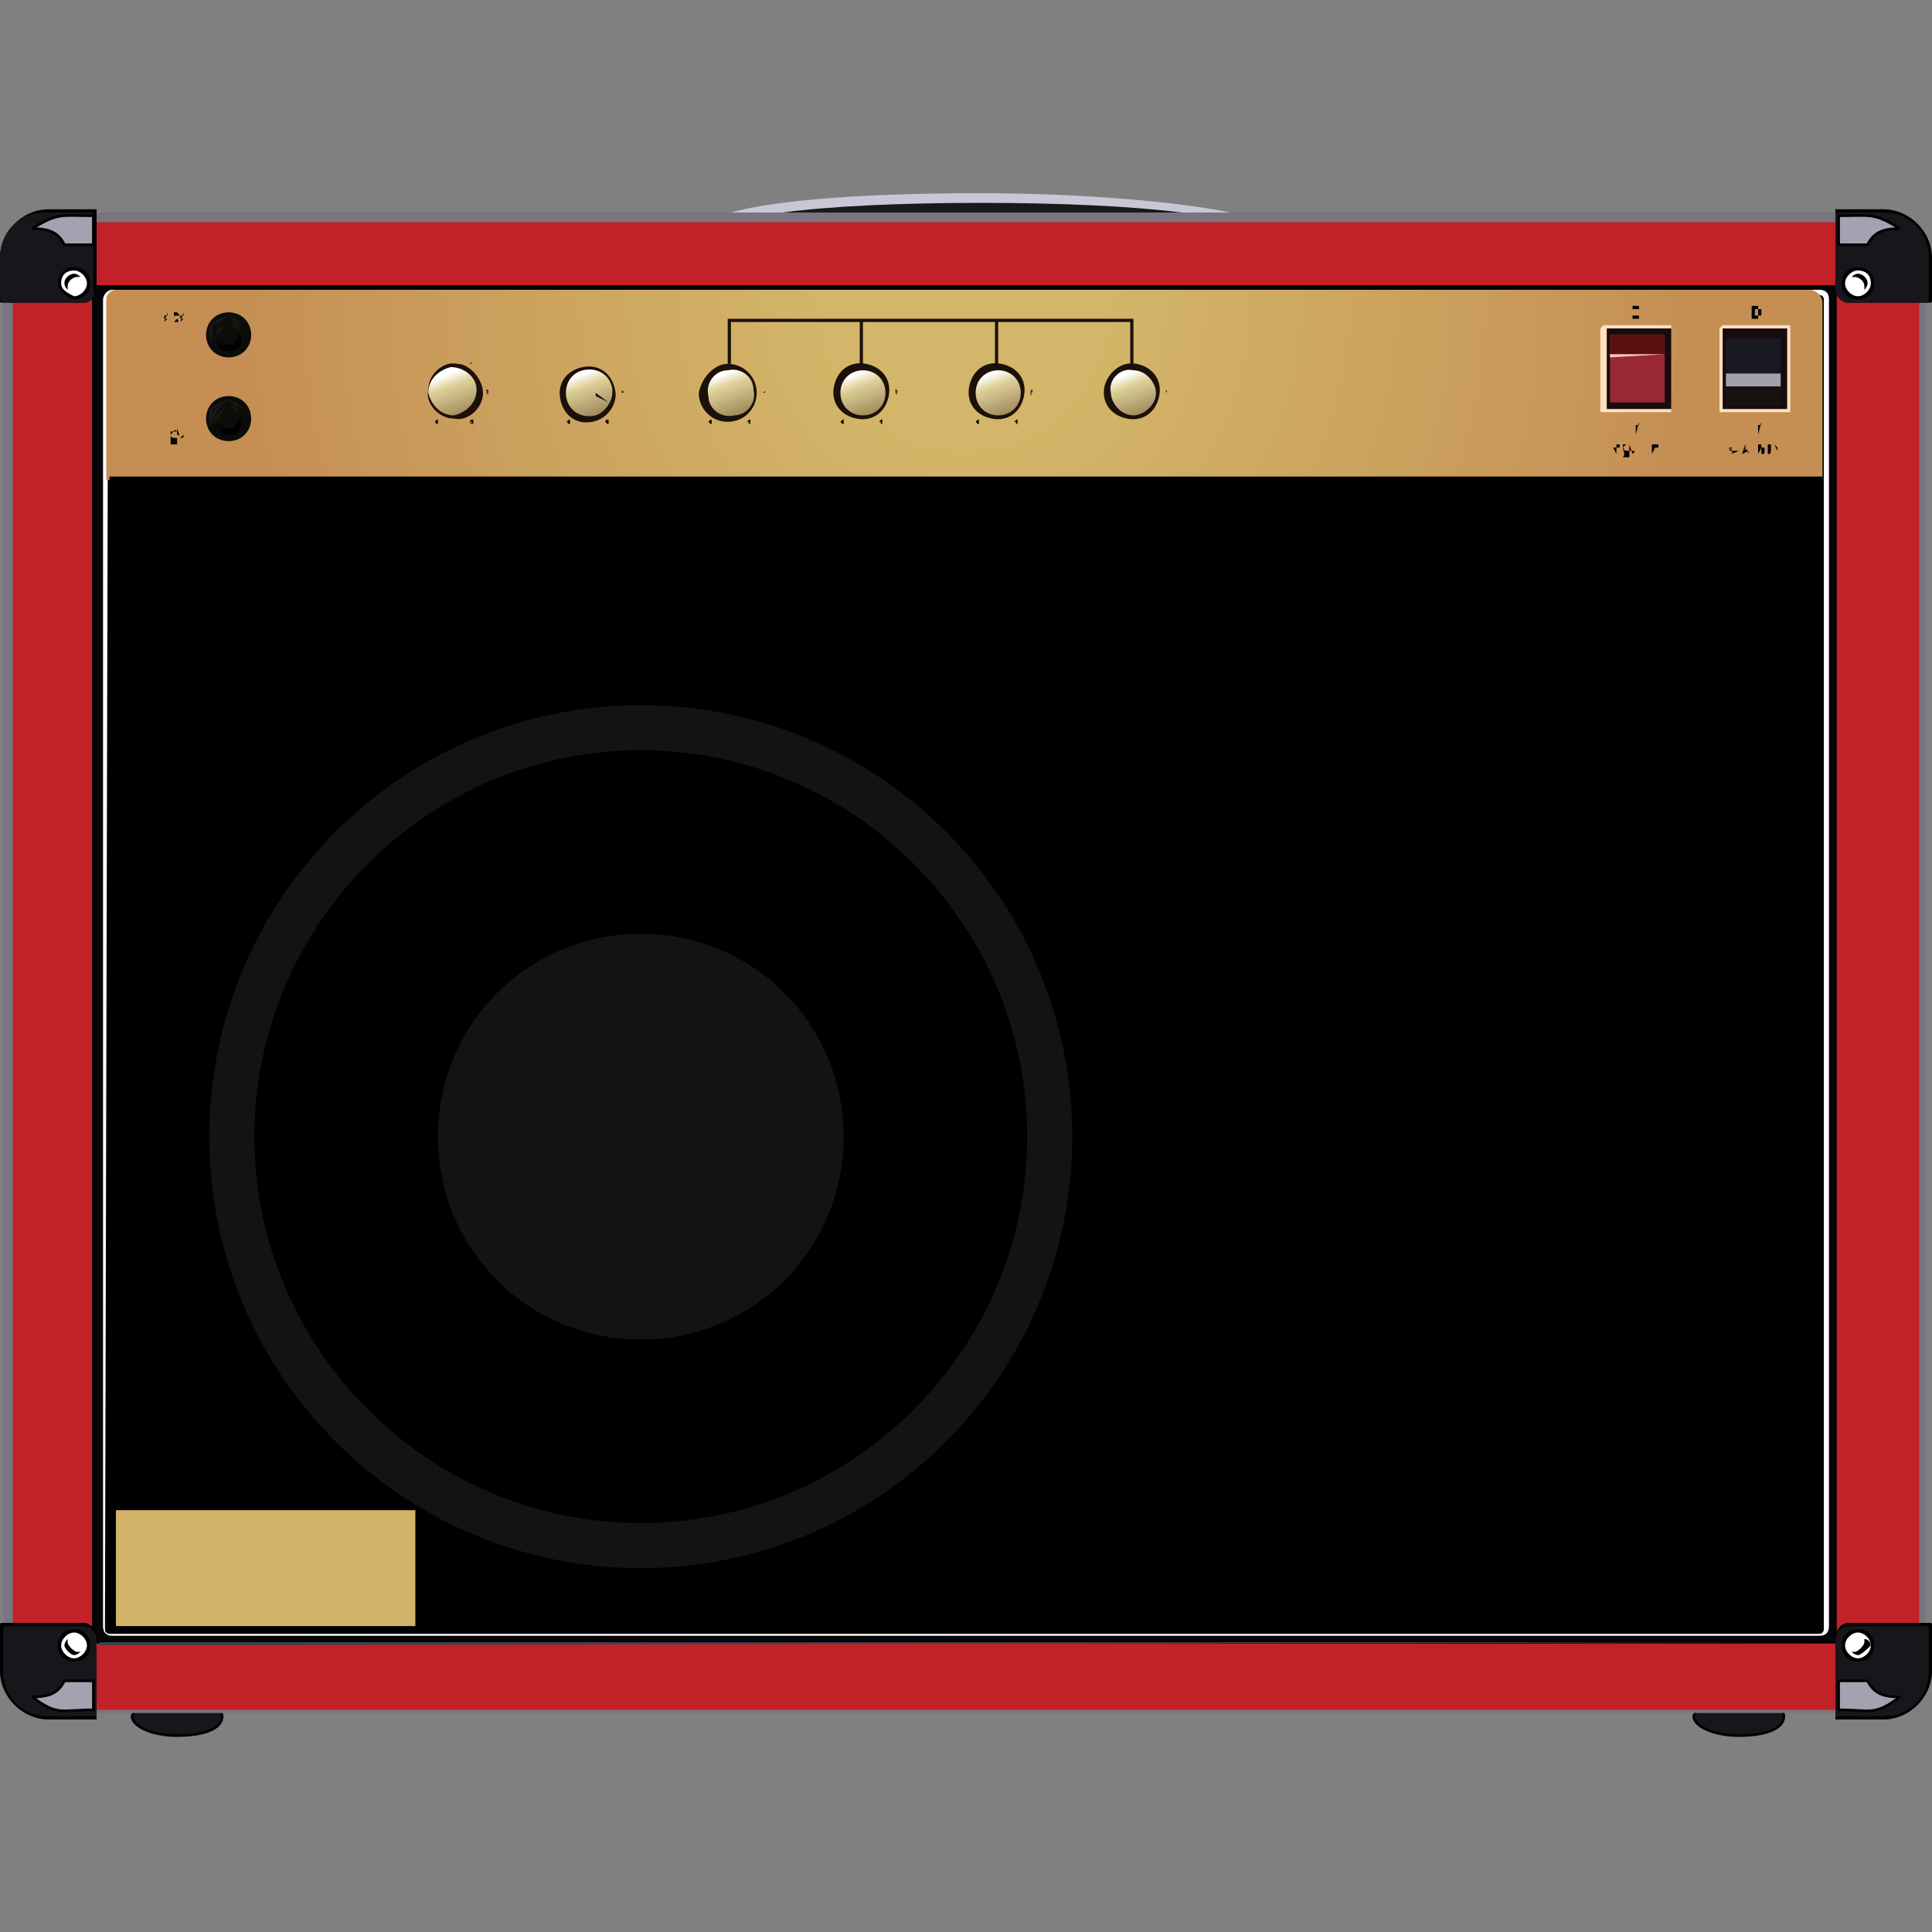 <svg enable-background="new 0 0 60 60" height="60" viewBox="0 0 60 60" width="60" xmlns="http://www.w3.org/2000/svg" xmlns:xlink="http://www.w3.org/1999/xlink"><rect x="0" y="0" width="60" height="60" fill="#808080" stroke="none"/><radialGradient id="a" cx="29.95" cy="9.512" gradientUnits="userSpaceOnUse" r="26.649"><stop offset=".16" stop-color="#d3b669"/><stop offset=".84" stop-color="#c58f54"/></radialGradient><linearGradient id="b"><stop offset="0" stop-color="#fff"/><stop offset=".15" stop-color="#ded099"/><stop offset=".5" stop-color="#a68e60"/><stop offset="1" stop-color="#81592a"/></linearGradient><linearGradient id="c" gradientUnits="userSpaceOnUse" x1="22.484" x2="23.364" xlink:href="#b" y1="11.616" y2="13.993"/><linearGradient id="d" gradientUnits="userSpaceOnUse" x1="26.586" x2="27.467" xlink:href="#b" y1="11.623" y2="14"/><linearGradient id="e" gradientUnits="userSpaceOnUse" x1="30.785" x2="31.666" xlink:href="#b" y1="11.62" y2="13.997"/><linearGradient id="f" gradientUnits="userSpaceOnUse" x1="34.984" x2="35.864" xlink:href="#b" y1="11.617" y2="13.994"/><linearGradient id="g" gradientUnits="userSpaceOnUse" x1="13.875" x2="14.755" xlink:href="#b" y1="11.634" y2="14.011"/><linearGradient id="h" gradientUnits="userSpaceOnUse" x1="18.084" x2="18.964" xlink:href="#b" y1="11.616" y2="13.992"/><linearGradient id="i"><stop offset=".25" stop-color="#191919"/><stop offset=".75"/></linearGradient><linearGradient id="j" gradientUnits="userSpaceOnUse" x1="6.826" x2="7.293" xlink:href="#i" y1="9.896" y2="10.945"/><linearGradient id="k"><stop offset=".21" stop-color="#191919"/><stop offset=".79"/></linearGradient><linearGradient id="l" gradientUnits="userSpaceOnUse" x1="6.943" x2="7.23" xlink:href="#k" y1="9.993" y2="10.827"/><linearGradient id="m" gradientUnits="userSpaceOnUse" x1="6.825" x2="7.292" xlink:href="#i" y1="12.495" y2="13.544"/><linearGradient id="n" gradientUnits="userSpaceOnUse" x1="6.913" x2="7.2" xlink:href="#k" y1="12.601" y2="13.435"/><path d="m5.5 52.7c.7 0 1.4.3 1.4.6 0 .4-.6.6-1.4.6s-1.4-.3-1.4-.6c.1-.3.7-.6 1.4-.6z" fill="#18161b" stroke="#000" stroke-miterlimit="2.414" stroke-width=".081"/><path d="m54 52.7c.7 0 1.4.3 1.4.6 0 .4-.6.6-1.4.6s-1.4-.3-1.4-.6c.1-.3.7-.6 1.4-.6z" fill="#18161b" stroke="#000" stroke-miterlimit="2.414" stroke-width=".081"/><path d="m1.6 6.6h56.7c.8 0 1.5.7 1.5 1.5v43.6c0 .8-.7 1.5-1.5 1.5h-56.7c-.8 0-1.5-.7-1.5-1.5v-43.6c0-.8.7-1.5 1.5-1.5z" fill="#78757f"/><path d="m1.9 6.9h56.2c.8 0 1.5.7 1.5 1.5v43.2c0 .8-.7 1.5-1.5 1.5-18.7 0-37.4 0-56.2 0-.8 0-1.5-.7-1.5-1.5 0-6.2 0-37 0-43.2 0-.9.7-1.5 1.5-1.5z" fill="#c12127"/><path d="m2.9 8.9h54.1v42.1h-54.1z" fill="#050508" stroke="#000" stroke-miterlimit="2.414" stroke-width=".081"/><path d="m3.5 9h53c.2 0 .3.1.3.3v41.2c0 .2-.1.3-.3.3h-53c-.2 0-.3-.1-.3-.3v-41.2c0-.1.1-.3.3-.3z" fill="#fff"/><path d="m3.4 9.2h53.1s.1 0 .1.1v41.3s0 .1-.1.1h-53.1s-.1 0-.1-.1z" stroke="#000" stroke-miterlimit="2.414" stroke-width=".081"/><path d="m2.6 9.4h-2.5c-.1 0-.1 0-.1-.1v-1.3c0-.8.7-1.5 1.5-1.5h1.5v2.5c0 .2-.2.4-.4.4z"/><path d="m2.6 9.4h-2.4c-.1 0-.2-.1-.2-.1v-1.3c0-.8.6-1.4 1.4-1.4h1.5v2.4c.1.2-.1.4-.3.4z" fill="#18161b"/><path d="m1 7.1c.5 0 .8.1 1 .5h.9c0-.3 0-.6 0-.9-1 0-1.1-.1-1.9.4z" fill="#a4a1b0" stroke="#000" stroke-miterlimit="2.414" stroke-width=".081"/><path d="m2.3 8.3c.3 0 .5.2.5.5s-.2.5-.5.5c-.3-.1-.5-.3-.5-.5 0-.3.2-.5.5-.5z"/><path d="m2.3 8.4c.2 0 .4.2.4.4s-.2.4-.4.4c-.2-.1-.4-.2-.4-.4 0-.3.2-.4.4-.4z" fill="#fff"/><path d="m2.3 8.5c.1 0 .2.1.2.1h-.1c-.1 0-.3.1-.3.3v.1s-.1-.1-.1-.2c0-.2.2-.3.3-.3z"/><path d="m57.4 9.4h2.5c.1 0 .1 0 .1-.1v-1.3c0-.8-.7-1.5-1.5-1.5h-1.5v2.5c0 .2.2.4.4.4z"/><path d="m57.4 9.4h2.4c.1 0 .1 0 .1-.1v-1.3c0-.8-.6-1.4-1.4-1.4h-1.5v2.4c0 .2.2.4.4.4z" fill="#18161b"/><path d="m59 7.1c-.5 0-.8.1-1 .5-.3 0-.6 0-.9 0 0-.3 0-.6 0-.9 1 0 1.1-.1 1.9.4z" fill="#a4a1b0" stroke="#000" stroke-miterlimit="2.414" stroke-width=".081"/><path d="m57.7 8.3c-.3 0-.5.2-.5.5s.2.5.5.5.5-.2.5-.5-.2-.5-.5-.5z"/><path d="m57.7 8.4c-.2 0-.4.2-.4.4s.2.4.4.4.4-.2.4-.4c0-.3-.2-.4-.4-.4z" fill="#fff"/><path d="m57.7 8.5c-.1 0-.2.1-.2.1h.1c.1 0 .3.1.3.3v.1s.1-.1.1-.2c0-.2-.2-.3-.3-.3z"/><path d="m2.6 50.4h-2.5c-.1 0-.1 0-.1.1v1.4c0 .8.7 1.5 1.5 1.5h1.5v-2.5c0-.3-.2-.5-.4-.5z"/><path d="m2.6 50.5h-2.4c-.1 0-.1 0-.1.1v1.3c0 .8.6 1.4 1.4 1.4h1.5v-2.4c0-.2-.2-.4-.4-.4z" fill="#18161b"/><path d="m1 52.7c.5 0 .8-.1 1-.5h.9v.9c-1 0-1.1.2-1.9-.4z" fill="#a4a1b0" stroke="#000" stroke-miterlimit="2.414" stroke-width=".081"/><path d="m2.3 51.6c.3 0 .5-.2.5-.5s-.2-.5-.5-.5-.5.2-.5.5.2.5.5.5z"/><path d="m2.3 51.5c.2 0 .4-.2.4-.4s-.2-.4-.4-.4-.4.2-.4.4.2.4.4.4z" fill="#fff"/><path d="m2.3 51.4c.1 0 .2-.1.2-.1s0 0-.1 0-.3-.2-.3-.3 0-.1 0-.1-.1.1-.1.2.2.3.3.3z"/><path d="m57.4 50.4h2.5c.1 0 .1 0 .1.1v1.4c0 .8-.7 1.5-1.5 1.5h-1.5v-2.5c0-.3.2-.5.4-.5z"/><path d="m57.4 50.5h2.4c.1 0 .1 0 .1.1v1.3c0 .8-.6 1.4-1.4 1.4h-1.5v-2.4c0-.2.2-.4.4-.4z" fill="#18161b"/><path d="m59 52.7c-.5 0-.8-.1-1-.5-.3 0-.6 0-.9 0v.9c1 0 1.1.2 1.9-.4z" fill="#a4a1b0" stroke="#000" stroke-miterlimit="2.414" stroke-width=".081"/><path d="m57.7 51.6c-.3 0-.5-.2-.5-.5s.2-.5.5-.5.5.2.5.5-.2.5-.5.5z"/><path d="m57.7 51.5c-.2 0-.4-.2-.4-.4s.2-.4.4-.4.4.2.4.4-.2.4-.4.4z" fill="#fff"/><path d="m57.7 51.4c-.1 0-.2-.1-.2-.1h.1c.1 0 .3-.2.3-.3s0-.1 0-.1c.1 0 .2.1.2.2-.1.1-.3.3-.4.3z"/><path d="m38.2 6.6c-1.4-.3-4.4-.6-7.8-.6s-6.3.2-7.7.6z" fill="#c9c7d6"/><path d="m24.3 6.6h12.4c-1.6-.2-3.8-.3-6.2-.3-2.5 0-4.7.1-6.2.3z" fill="#191919"/><path d="m56.9 51h-53.8v.1z" fill="#41424b"/><path d="m3.6 9h52.6c.2 0 .4.2.4.4v5.5h-53.3v-5.6c0-.2.2-.3.3-.3z" fill="url(#a)"/><path d="m3.4 14.8h53.2v.1.1h-53.2c0-.1 0-.1 0-.2z"/><path d="m26.8 11.4v-1.4h4.1v1.4h.1v-1.4h4.1v1.3h.1v-1.4h-.1-12.5v1.4h.1v-1.3h4v1.4z" fill="#1c100a"/><path d="m22.6 11.3c.5 0 .9.4.9.9s-.4.9-.9.9-.9-.4-.9-.9c.1-.5.5-.9.9-.9z" fill="#1c100a"/><path d="m22.6 11.5c.4-.1.8.2.8.6.1.4-.2.8-.6.8-.4.1-.8-.2-.8-.6-.1-.4.2-.8.6-.8z" fill="url(#c)"/><path d="m22.1 11.7.3.2z" fill="#17110f"/><path d="m27.6 12.3c-.1.5-.5.8-1 .7s-.8-.5-.7-1 .5-.8 1-.7.8.5.7 1z" fill="#1c100a"/><path d="m27.5 12.2c0 .4-.3.7-.7.7s-.7-.3-.7-.7.3-.7.7-.7.7.3.7.7z" fill="url(#d)"/><path d="m27.3 11.7-.3.3z" fill="#17110f"/><path d="m31.8 12.3c-.1.5-.5.8-1 .7s-.8-.5-.7-1 .5-.8 1-.7.8.5.7 1z" fill="#1c100a"/><path d="m35.3 11.3c.5.1.8.5.7 1s-.5.8-1 .7-.8-.5-.7-1c.1-.4.5-.8 1-.7z" fill="#1c100a"/><path d="m31.7 12.2c0 .4-.3.7-.7.7s-.7-.3-.7-.7.3-.7.7-.7.7.3.7.7z" fill="url(#e)"/><path d="m31.5 11.7-.3.3z" fill="#17110f"/><path d="m35.2 11.5c.4 0 .7.4.7.7 0 .4-.4.7-.7.7-.4 0-.7-.4-.7-.7-.1-.4.3-.8.7-.7z" fill="url(#f)"/><path d="m34.7 11.6.3.3z" fill="#17110f"/><path d="m15 12.2c0 .5-.5.9-.9.8-.5 0-.9-.5-.8-.9 0-.5.5-.9.9-.8.4 0 .8.5.8.9z" fill="#1c100a"/><path d="m14.8 12.1c0 .4-.3.7-.7.8-.4 0-.7-.3-.8-.7 0-.4.3-.7.7-.8.4 0 .8.3.8.7z" fill="url(#g)"/><path d="m14.6 11.7-.3.3z" fill="#17110f"/><path d="m18.4 13.1c-.5.1-.9-.2-1-.7s.2-.9.7-1 .9.2 1 .7c.1.4-.2.9-.7 1z" fill="#1c100a"/><path d="m18.5 12.9c-.4.1-.8-.1-.9-.5s.1-.8.5-.9.8.1.9.5-.2.8-.5.9z" fill="url(#h)"/><path d="m18.9 12.5c0 .1 0 .1 0 0l-.4-.2v-.1z" fill="#17110f"/><path d="m22 13.1s.1 0 0 0c.1 0 .1 0 0 0 .1-.1.1-.1.1 0s0 .1-.1 0c.1.1 0 .1 0 0 0 .1 0 .1 0 0zm.6-2.1v.2zm.8.7.2-.1zm.1.9.2.1-.2-.1c0 .1 0 .1 0 0zm-1.7.1-.2.1.2-.1c0-.1 0-.1 0 0zm0-1-.2-.1zm-.2.5h-.1.1c-.1 0-.1 0 0 0-.1 0 0 0 0 0 0-.1 0-.1 0-.1v.1c-.1 0-.1 0 0 0zm.5-.9v-.2zm1.1-.1c0 .1 0 .1 0 0v.1s0 0 0-.1c-.1 0-.1 0 0 0zm0 .1c0-.1 0 0 0 0zm.5.9c0-.1 0-.1 0 0 .1-.1.1-.1 0 0 .1-.1.1 0 0 0s.1 0 0 0c.1 0 .1 0 0 0 0 .1 0 .1 0 0zm0-.1s0 .1 0 0c0 .1 0 .1 0 0zm0 .1s0 .1 0 0zm-.6 1v-.1zm.1-.1c0-.1 0-.1 0 0 .1-.1.1-.1 0 0 .1-.1.1-.1.1 0s0 .1-.1 0c0 .1 0 .1 0 0zm0 0s0 .1 0 0c0 .1 0 .1 0 0 .1.1.1 0 0 0 .1 0 .1 0 0 0 0-.1 0-.1 0 0zm-1.2 0c0 .1 0 .1 0 0 0 .1.1.1 0 0 .1.1.1.1 0 0 .1 0 .1 0 0 0z"/><path d="m26.1 13.1c.1 0 .1 0 0 0 .1-.1.1-.1.1 0s0 .1-.1 0c0 .1 0 .1 0 0zm1.5-1.4.2-.1zm0 .9.2.1-.2-.1c0 .1 0 .1 0 0zm-1.6.1-.2.1.2-.1c0-.1 0-.1 0 0zm0-1-.2-.1zm-.3.5h-.1.1c-.1 0-.1 0 0 0 0-.1 0-.1 0-.1v.1c-.1 0-.1 0 0 0zm.5-.9v-.2zm1.2-.1c-.1 0-.1 0 0 0 0 .1 0 .1 0 0v.1s0 0 0-.1c-.1 0-.1 0 0 0zm-.1.1s.1 0 0 0c0-.1 0 0 0 0zm.5.9c0-.1 0-.1 0 0 .1-.1.1-.1 0 0 .1-.1.1 0 0 0 .1 0 .1 0 0 0 .1.1.1.1 0 0 0 .1 0 .1 0 0zm0-.1s0 .1 0 0c0 .1 0 .1 0 0 0 .1.1.1 0 0 .1.1.1 0 0 0 .1 0 .1 0 0 0zm0 .1s0 .1 0 0c.1.1.1 0 0 0 .1 0 .1 0 0 0zm-.6 1v-.1zm.1-.1c0-.1 0-.1 0 0 .1-.1.1-.1 0 0 .1-.1.1-.1.1 0s0 .1-.1 0c0 .1 0 .1 0 0zm0 0s0 .1 0 0c0 .1 0 .1 0 0 .1.1.1.1 0 0 .1.1.1 0 0 0 .1 0 .1 0 0 0 .1-.1.1-.1 0 0 0-.1 0-.1 0 0zm-1.1 0c0 .1 0 .1 0 0z"/><path d="m30.3 13.1c.1 0 .1 0 0 0 .1-.1.1-.1.1 0s0 .1-.1 0c0 .1 0 .1 0 0zm1.5-1.4.2-.1zm0 .9.2.1-.2-.1c0 .1 0 .1 0 0zm-1.6.1-.2.1.2-.1c0-.1 0-.1 0 0zm-.1-1-.2-.1.2.1c.1 0 .1 0 0 0zm-.2.5h-.1.1c-.1 0-.1 0 0 0 0-.1 0-.1 0-.1v.1c-.1 0-.1 0 0 0zm.5-.9v-.2zm1.2-.1c-.1 0-.1 0 0 0 0 .1 0 .1 0 0v.1s0 0 0-.1c-.2 0-.1 0 0 0-.1 0-.1 0 0 0zm-.1.1c0-.1 0 0 0 0zm.5.9c0-.1 0-.1 0 0 0-.1.1-.1 0 0 .1-.1.1-.1 0 0 .1-.1.1 0 0 0 .1 0 .1 0 0 0 .1.1 0 .1 0 0 0 .1 0 .1 0 0zm0-.1s0 .1 0 0c0 .1 0 .1 0 0 .1.1.1 0 0 0 .1 0 .1 0 0 0zm0 .1s0 .1 0 0c.1 0 .1 0 0 0zm-.6 1v-.1zm.1-.1c0-.1 0-.1 0 0 .1-.1.1-.1 0 0 .1-.1.1-.1.1 0s0 .1-.1 0c0 .1 0 .1 0 0zm0 0s0 .1 0 0c0 .1 0 .1 0 0 .1.1.1.1 0 0 .1.1.1 0 0 0 .1 0 .1 0 0 0 .1-.1.1-.1 0 0 0-.1 0-.1 0 0zm-1.1 0c0 .1 0 .1 0 0z"/><path d="m34.5 13.1c.1 0 .1 0 0 0 .1-.1.1-.1 0 0 .1.1.1.1 0 0 0 .1 0 .1 0 0zm.6-2.1v.2zm.8.7.2-.1zm.1.9.2.1-.2-.1c-.1.1-.1.1 0 0zm-1.7.1-.2.1.2-.1c0-.1 0-.1 0 0zm0-1-.2-.1zm-.2.5c-.1 0-.1 0 0 0 0-.1 0-.1 0-.1v.1c-.1 0-.1 0 0 0zm.5-.9v-.2zm1.1-.1c-.1 0-.1 0 0 0-.1 0 0 0 0 0 0 .1 0 .1 0 0v.1s0 0 0-.1c-.1 0-.1 0 0 0-.1 0 0 0 0 0zm-.1.1c.1 0 .1 0 0 0 .1 0 .1-.1 0 0 .1-.1.1 0 0 0zm.6.9c0-.1 0-.1 0 0 0-.1.1-.1 0 0 .1-.1 0 0 0 0 .1 0 .1 0 0 0 0 .1 0 .1 0 0-.1 0-.1 0 0 0zm0-.1s0 .1 0 0c0 .1 0 .1 0 0zm0 .1s0 .1 0 0zm-.6 1v-.1zm.1-.1c0-.1 0-.1 0 0 .1-.1.1-.1 0 0 .1.1.1.1 0 0 0 .1 0 .1 0 0zm0 0s0 .1 0 0c0 .1 0 .1 0 0s0-.1 0 0zm-1.2 0c0 .1 0 .1 0 0 .1.1.1.1 0 0 .1 0 .1 0 0 0z"/><path d="m13.5 13.1s.1 0 0 0c.1-.1.1-.1.1 0s0 .1-.1 0c0 .1 0 .1 0 0zm.6-2.1v.2zm.8.7.2-.1zm0 .9.2.1-.2-.1c0 .1 0 .1 0 0zm-1.6.1-.2.1.2-.1c0-.1 0-.1 0 0zm0-1-.2-.1zm-.3.5h-.1.1c0-.1 0-.1 0-.1zm.5-.9v-.2zm1.2-.1c-.1 0-.1 0 0 0 0 .1 0 .1 0 0v.1s0 0 0-.1c-.1 0-.1 0 0 0zm-.1.1s.1 0 0 0c.1 0 .1 0 0 0 .1 0 0-.1 0 0 0-.1 0 0 0 0zm.5.9c0-.1 0-.1 0 0 .1-.1.1-.1 0 0 .1-.1.1 0 0 0 .1 0 .1 0 0 0 .1.1.1.1 0 0 0 .1 0 .1 0 0zm0-.1s0 .1 0 0c0 .1.1.1 0 0 .1.1.1.1 0 0 .1.1.1 0 0 0 .1 0 .1 0 0 0zm0 .1s.1.1 0 0c.1.1.1 0 0 0 .1 0 .1 0 0 0zm-.5 1v-.1zm0-.1c0-.1.1-.1 0 0 .1-.1.1-.1 0 0 .1-.1.1-.1.1 0s0 .1-.1 0c.1.1 0 .1 0 0zm0 0s0 .1 0 0c.1.1.1.1 0 0 .1.1.1 0 0 0 .1 0 .1 0 0 0 .1-.1.1-.1 0 0zm-1.1 0c0 .1 0 .1 0 0z"/><path d="m17.6 13.1c.1 0 .1 0 0 0 .1-.1.1-.1.1 0s0 .1-.1 0c0 .1 0 .1 0 0zm.6-2.1v.2zm.8.7.2-.1zm.1.9.2.1-.2-.1c-.1.1-.1.1 0 0zm-1.7.1-.2.1.2-.1c0-.1 0-.1 0 0zm0-1-.2-.1zm-.2.5h-.1.1c-.1 0-.1 0 0 0 0-.1 0-.1 0-.1v.1c-.1 0-.1 0 0 0zm.5-.9v-.2zm1.1-.1c-.1 0-.1 0 0 0-.1 0 0 0 0 0 0 .1 0 .1 0 0v.1s0 0 0-.1c-.1 0-.1 0 0 0zm-.1.1c.1 0 .1 0 0 0 .1 0 .1-.1 0 0 .1-.1.1 0 0 0zm.6.9c0-.1 0-.1 0 0 0-.1.1-.1 0 0 .1-.1.1 0 0 0 .1 0 .1 0 0 0 0 .1 0 .1 0 0-.1 0-.1 0 0 0zm0-.1s0 .1 0 0c0 .1 0 .1 0 0zm0 .1s0 .1 0 0zm-.6 1v-.1zm.1-.1c0-.1 0-.1 0 0 0-.1.1-.1 0 0 .1-.1.1-.1.1 0s0 .1-.1 0c0 .1 0 .1 0 0zm0 0s0 .1 0 0c0 .1 0 .1 0 0s0-.1 0 0zm-1.2 0c0 .1 0 .1 0 0 .1.1.1.1 0 0 .1 0 .1 0 0 0z"/><path d="m49.8 10.1h2 .1v.1 2.5.1h-.1-2-.1v-.1-2.5zm2.1.1h-2v2.5h2v-2.5c0 .1 0 .1 0 0z" fill="#fee0c1"/><path d="m51.9 10.2h-2v2.5h2v-2.5c0 .1 0 .1 0 0z" fill="#180b0b"/><path d="m51.7 10.4h-1.7v2.1h1.7z" fill="#9a2734"/><path d="m51.7 10.4h-1.7v.6h1.7z" fill="#591010"/><path d="m51.7 11h-1.7v.1l1.7-.1c0 .1 0 .1 0 0z" fill="#fac3c5"/><path d="m53.5 10.1h2 .1v.1 2.5.1h-.1-2-.1v-.1-2.5zm2 .1h-2v2.5h2v-2.5c0 .1 0 .1 0 0z" fill="#fee0c1"/><path d="m55.5 10.2h-2v2.5h2v-2.5c0 .1 0 .1 0 0z" fill="#180b0b"/><path d="m55.3 12.6h-1.7v-2.1h1.7v2.1c.1 0 .1 0 0 0z" fill="#191922"/><path d="m55.3 12.6h-1.7v-.6h1.7v.6c.1 0 .1 0 0 0z" fill="#181112"/><path d="m55.3 12h-1.7v-.4h1.7v.4c.1 0 .1 0 0 0z" fill="#a3a0ac"/><path d="m50.2 14.1v-.3h.1v.1s0 0-.1 0h-.1zm.2-.2c0-.1 0-.1 0-.1h.1.1v.1.1.1.1s0 0-.1 0c0 0 0 0-.1 0 .1-.1 0-.2 0-.3 0 .1 0 .1 0 0zm0 0c0 .1.1.1 0 0 0 .1.1.1.1.1h.1v-.1-.1s0 0-.1 0zm.3.2-.1-.3v.2c.2 0 .2 0 .1.1 0-.1 0-.1 0-.1v-.2.2.1s0 0 0-.1v-.2.3l-.2-.3zm.3 0v-.3h.2-.2v.1h.1-.1v.2h.2zm.3 0v-.3h.1.1v.1s0 0-.1 0l-.1.2.1-.2z"/><path d="m53.7 14c.1.1.1.1.1.1 0-.1 0-.2-.1-.1.1-.1 0-.1 0 0 0-.1 0-.1 0 0 0-.1 0-.1 0-.1h.1l-.1.1h.2.1c-.2.1-.2.1-.3 0 0 .1 0 .1 0 0zm.3.1v-.3h-.1.2-.1zm.1 0 .1-.3.1.3v-.1zm.1-.1c.1-.1 0-.1 0-.2zm.2.1v-.3.3l.1-.3-.1.3v-.3zm.2 0v-.3h.1v.1l-.1.2c.1 0 .1 0 0 0zm.1 0c.1 0 .1 0 .1-.1v-.1h-.1zm.2 0v-.3h.1c0 .3 0 .3-.1.3zm0-.2c.1 0 .1 0 0 0 .1-.1.1-.1 0 0zm0 .2c.1 0 .1 0 0 0zm.3 0v-.1l-.1-.2.1.1v.2c0-.1 0-.1 0-.2v-.1.2z"/><path d="m50.7 9.7v-.1s0 0 0-.1h.1.1v.1.1.1.1s0 0-.1 0h-.1c0-.1 0-.1 0-.2zm0 0v.1h.1.1v-.1c0-.1 0-.1 0-.1s0 0-.1 0c0 0 0 0-.1 0z"/><path d="m50.8 13.5v-.3h.1s0 0 0-.1z"/><path d="m54.4 9.7v-.1s0 0 0-.1h.1.1v.1.1.1.1s0 0-.1 0h-.1c0-.1 0-.1 0-.2zm.1 0v.1h.1.1v-.1c0-.1 0-.1 0-.1s0 0-.1 0c0 0 0 0-.1 0z"/><path d="m54.6 13.5v-.3h.1s0 0 0-.1z"/><path d="m5.1 10v-.3.1h.1v-.1l-.1.3.1-.1h-.1zm.2 0v-.3zm.2-.1c.1.1 0 .1 0 .1s0 0-.1 0c0 0 0 0 .1-.1-.1 0-.1 0 0 0l-.1-.1s0 0 0-.1h.1c.1.1.1.1 0 .2.1-.1.1-.1 0-.1s-.1 0 0 .1c-.1 0-.1 0 0 0-.1.1-.1.1 0 0 0 .1 0 .1 0 0zm.1.1v-.3.1h.1v-.1l-.1.3.1-.1h-.1zm-.5 3.6v-.3zm.2-.1c0-.1 0-.1 0-.1h.1.1v.1.1.1.1s0 0-.1 0c0 0 0 0-.1 0 0-.2 0-.2 0-.3zm0 0c0 .1.1.1.1.1h.1v-.1s0 0 0-.1c-.1-.1-.1 0-.2.1 0-.1 0-.1 0 0zm.3.1-.1-.3v.2c.1 0 .1.1.1.1 0-.1 0-.1 0 0l.1-.3v.2l-.1.1c.1 0 .1 0 .1-.1v-.2l-.1.3v-.2z"/><path d="m7.1 9.7c.4 0 .7.3.7.7s-.3.7-.7.7-.7-.3-.7-.7.3-.7.7-.7z" fill="#0c0c09"/><path d="m7.1 9.8.2.1.3.2v.3.3l-.3.2-.2.1-.3-.1-.3-.2v-.3-.3l.3-.2z" fill="url(#j)"/><path d="m7.1 9.8.2.2.3.1v.3.3l-.3.2-.2.1-.3-.1-.2-.2v-.3-.3l.2-.1z" fill="#0c0c09"/><path d="m7.1 10c.1 0 .2 0 .3.1s.1.2.1.3 0 .2-.1.3-.2.1-.3.1-.2 0-.3-.1-.1-.2-.1-.3 0-.2.1-.3c0-.1.2-.1.3-.1zm0 .1c.1 0 .2 0 .3.1s.1.2.1.3 0 .2-.1.3-.2.1-.3.1-.2 0-.3-.1-.1-.2-.1-.3 0-.2.1-.3.2-.1.3-.1zm.2.1c-.1-.1-.1-.1-.2-.1s-.2 0-.2.1c-.1.1-.1.1-.1.2s0 .2.1.2c.1.1.1.1.2.1s.2 0 .2-.1c.1-.1.1-.1.1-.2s0-.2-.1-.2zm0-.1s-.1-.1-.2-.1-.2 0-.3.1-.1.2-.1.3 0 .2.1.3.2.1.3.1.2 0 .3-.1.1-.2.1-.3-.1-.2-.2-.3z" fill="url(#l)"/><path d="m7.1 12.3c.4 0 .7.3.7.7s-.3.7-.7.7-.7-.3-.7-.7.3-.7.7-.7z" fill="#0c0c09"/><path d="m7.1 12.4.2.1.3.2v.3.3l-.3.2-.2.1-.3-.1-.3-.2v-.3-.3l.3-.2z" fill="url(#m)"/><path d="m7.1 12.4.2.2.3.1v.3.3l-.3.2-.2.1-.3-.1-.2-.2v-.3-.3l.2-.1z" fill="#0c0c09"/><path d="m7.1 12.6c.1 0 .2 0 .3.1s.1.2.1.3 0 .2-.1.3-.2.1-.3.1-.2 0-.3-.1-.1-.2-.1-.3 0-.2.1-.3c0-.1.2-.1.3-.1zm0 .1c.1 0 .2 0 .3.1s.1.2.1.3 0 .2-.1.3-.2.1-.3.1-.2 0-.3-.1-.1-.2-.1-.3 0-.2.1-.3.2-.1.3-.1zm.2.1c-.1-.1-.1-.1-.2-.1s-.2 0-.2.1c-.1.1-.1.1-.1.2s0 .2.1.2c.1.1.1.1.2.1s.2 0 .2-.1c.1-.1.1-.1.1-.2s0-.2-.1-.2zm0-.1c-.1-.1-.2-.1-.3-.1s-.2 0-.3.1-.1.2-.1.3 0 .2.1.3.2.1.3.1.2 0 .3-.1.1-.2.1-.3 0-.2-.1-.3z" fill="url(#n)"/><path d="m5.4 10.1v3.1z"/><path d="m19.9 21.9c7.4 0 13.4 6 13.4 13.4s-6 13.4-13.4 13.4-13.4-6-13.4-13.4 6-13.4 13.4-13.4z" fill="#131313"/><path d="m19.9 23.3c-6.6 0-12 5.4-12 12s5.4 12 12 12 12-5.4 12-12-5.4-12-12-12zm0 18.3c-3.5 0-6.3-2.8-6.3-6.3s2.8-6.3 6.3-6.3 6.3 2.8 6.3 6.3-2.8 6.3-6.3 6.3z"/><path d="m12.9 46.9h-9.3v3.6h9.3z" fill="#d2b267"/></svg>